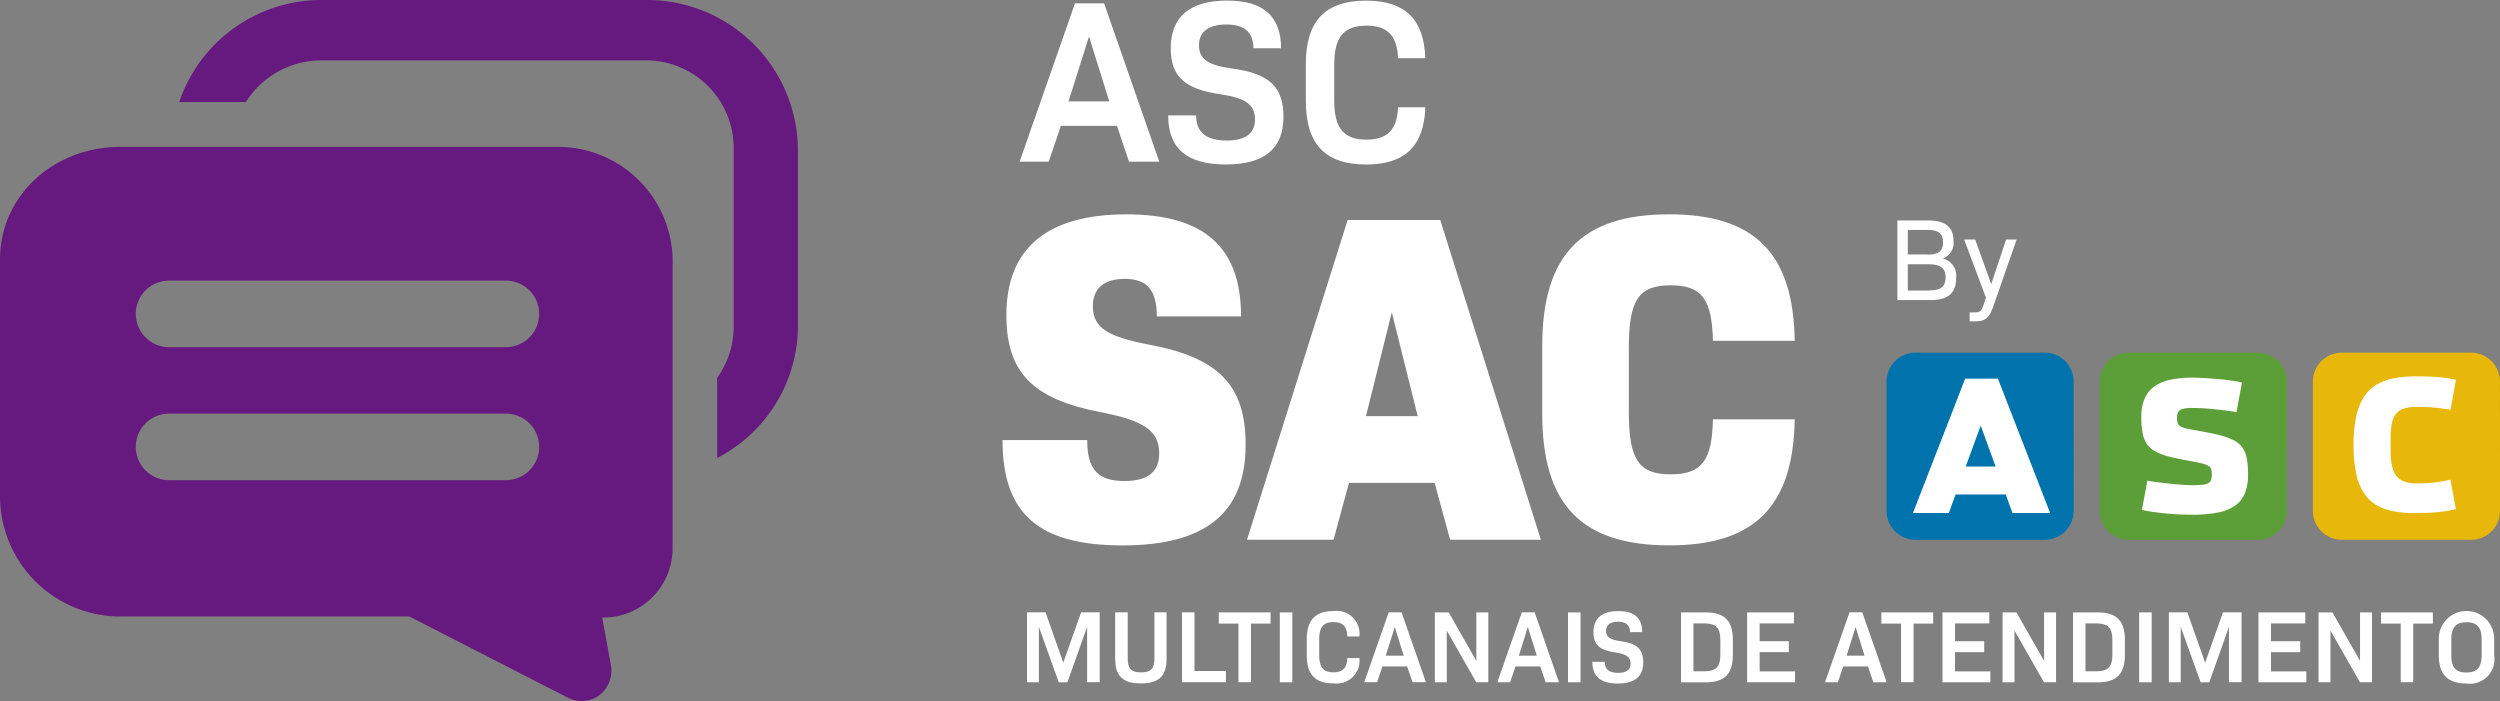 <svg xmlns="http://www.w3.org/2000/svg" id="Logo_ASC_Vetor" data-name="Logo ASC Vetor" width="199.793" height="56.023" viewBox="0 0 199.793 56.023"><rect x="0" y="0" width="199.793" height="56.023" fill="#808080" stroke="none"/><g id="Grupo_1207" data-name="Grupo 1207" transform="translate(150.769 28.185)"><path id="Caminho_694" data-name="Caminho 694" d="M251.385,56.852a2.309,2.309,0,0,1-2.3,2.3H238.733a2.309,2.309,0,0,1-2.3-2.3V46.5a2.309,2.309,0,0,1,2.3-2.3h10.349a2.309,2.309,0,0,1,2.3,2.3Z" transform="translate(-236.432 -44.2)" fill="#0073ad" fill-rule="evenodd"></path><path id="Caminho_695" data-name="Caminho 695" d="M243.145,56.713h4.011l.535,1.479h3.01l-4.17-10.732H243.91l-4.17,10.732h2.87Zm3.2-2.232h-2.391l1.2-3.271Z" transform="translate(-237.63 -45.381)" fill="#fff" fill-rule="evenodd"></path><path id="Caminho_696" data-name="Caminho 696" d="M278.107,56.852a2.309,2.309,0,0,1-2.3,2.3H265.453a2.309,2.309,0,0,1-2.3-2.3V46.5a2.309,2.309,0,0,1,2.3-2.3H275.8a2.309,2.309,0,0,1,2.3,2.3Z" transform="translate(-246.113 -44.2)" fill="#5c9f38" fill-rule="evenodd"></path><path id="Caminho_697" data-name="Caminho 697" d="M272.383,58.286a10.577,10.577,0,0,0,2.047-.168,3.592,3.592,0,0,0,1.4-.542,2.2,2.2,0,0,0,.8-1,3.816,3.816,0,0,0,.255-1.515,6.586,6.586,0,0,0-.1-1.282,2.227,2.227,0,0,0-.357-.874,1.9,1.9,0,0,0-.708-.58,5.9,5.9,0,0,0-1.148-.408q-.7-.172-1.684-.345c-.364-.064-.663-.121-.886-.168a1.888,1.888,0,0,1-.505-.172.468.468,0,0,1-.23-.255,1.305,1.305,0,0,1-.056-.427.922.922,0,0,1,.089-.465.552.552,0,0,1,.364-.255,3.016,3.016,0,0,1,.778-.076c.434,0,.861.019,1.291.056s.829.076,1.212.127.721.1,1.02.146l.434-2.357a3.442,3.442,0,0,0-.5-.108c-.224-.038-.478-.07-.766-.108s-.593-.064-.912-.089-.631-.051-.937-.064-.58-.025-.829-.025a8.7,8.7,0,0,0-1.716.153,3.5,3.5,0,0,0-1.291.516,2.275,2.275,0,0,0-.81.969,3.665,3.665,0,0,0-.281,1.515,6.611,6.611,0,0,0,.1,1.263,2.256,2.256,0,0,0,.337.874,1.964,1.964,0,0,0,.67.593,4.7,4.7,0,0,0,1.078.415c.44.112.963.23,1.575.337.415.076.746.14,1,.2a2.319,2.319,0,0,1,.567.191.514.514,0,0,1,.249.262,1.3,1.3,0,0,1,.056.427,1.431,1.431,0,0,1-.056.449.452.452,0,0,1-.23.268,1.17,1.17,0,0,1-.478.127,7.206,7.206,0,0,1-.816.032q-.249,0-.574-.019c-.224-.013-.459-.032-.7-.051s-.5-.045-.74-.076-.478-.051-.689-.083-.393-.051-.548-.076-.255-.045-.319-.056l-.434,2.346c.112.025.3.056.548.1s.555.083.912.127.746.076,1.173.108.88.038,1.352.038" transform="translate(-247.998 -45.335)" fill="#fff" fill-rule="evenodd"></path><path id="Caminho_698" data-name="Caminho 698" d="M304.815,56.852a2.309,2.309,0,0,1-2.3,2.3H292.163a2.309,2.309,0,0,1-2.3-2.3V46.5a2.309,2.309,0,0,1,2.3-2.3h10.348a2.309,2.309,0,0,1,2.3,2.3Z" transform="translate(-255.79 -44.2)" fill="#e7b809" fill-rule="evenodd"></path><path id="Caminho_699" data-name="Caminho 699" d="M299.987,58.083c.491,0,.912-.013,1.256-.032s.638-.051.867-.083.427-.07.593-.1.3-.07.427-.1l-.434-2.346c-.1.019-.268.056-.485.1a7.823,7.823,0,0,1-.874.134,12.5,12.5,0,0,1-1.32.064,2.8,2.8,0,0,1-1.066-.172,1.394,1.394,0,0,1-.638-.516,2.261,2.261,0,0,1-.313-.848,7.057,7.057,0,0,1-.083-1.167v-.842A6.72,6.72,0,0,1,298,51.012a1.852,1.852,0,0,1,.313-.8,1.277,1.277,0,0,1,.631-.459,3.2,3.2,0,0,1,1.046-.146c.281,0,.529.006.759.013s.44.019.638.038.408.038.617.07.44.056.7.1l.434-2.391c-.127-.019-.274-.051-.434-.083s-.351-.056-.58-.089-.51-.051-.855-.07-.753-.032-1.25-.032a9.541,9.541,0,0,0-1.785.146,4.48,4.48,0,0,0-1.416.505,3.137,3.137,0,0,0-1.026.982,4.662,4.662,0,0,0-.625,1.571,10.558,10.558,0,0,0-.21,2.264,11.023,11.023,0,0,0,.2,2.264,4.659,4.659,0,0,0,.606,1.571,3.086,3.086,0,0,0,1.01.982,4.241,4.241,0,0,0,1.409.505,9.692,9.692,0,0,0,1.8.14" transform="translate(-257.633 -45.273)" fill="#fff" fill-rule="evenodd"></path></g><g id="Grupo_1208" data-name="Grupo 1208" transform="translate(151.635 17.619)"><path id="Caminho_700" data-name="Caminho 700" d="M237.79,27.63h2.462c1.365,0,2.02.516,2.02,1.645a1.285,1.285,0,0,1-.835,1.377v.019a1.419,1.419,0,0,1,1.046,1.562c0,1.2-.644,1.76-2.047,1.76H237.79Zm2.4,2.729c.886,0,1.244-.274,1.244-.975s-.364-1-1.256-1h-1.556v1.964H240.2Zm.121,2.862c.954,0,1.326-.306,1.326-1.046,0-.759-.393-1.046-1.435-1.046h-1.582v2.1h1.69Z" transform="translate(-237.79 -27.63)" fill="#fff"></path><path id="Caminho_701" data-name="Caminho 701" d="M250.352,30.027l-1.887,5.407c-.3.855-.638,1.122-1.377,1.122H246.6v-.714h.415c.376,0,.535-.112.663-.505l.224-.673-1.74-4.642h.88l1.282,3.565,1.186-3.565h.842Z" transform="translate(-240.825 -28.497)" fill="#fff"></path></g><g id="Grupo_1209" data-name="Grupo 1209" transform="translate(82.076 48.834)"><path id="Caminho_702" data-name="Caminho 702" d="M134.513,82.326h-1V77.9l-1.575,4.434h-.689L129.658,77.9V82.33h-.948V76.74h1.479l1.422,4.024,1.422-4.024h1.486v5.586Z" transform="translate(-128.71 -76.638)" fill="#fff"></path><path id="Caminho_703" data-name="Caminho 703" d="M139.76,80.47V76.74h1v3.7c0,.8.287,1.1,1.058,1.1.791,0,1.078-.294,1.078-1.1v-3.7h.969v3.73c0,1.365-.617,1.951-2.053,1.951S139.76,81.835,139.76,80.47Z" transform="translate(-132.713 -76.638)" fill="#fff"></path><path id="Caminho_704" data-name="Caminho 704" d="M151.644,81.432v.893H148.13V76.74h1v4.687h2.513Z" transform="translate(-135.746 -76.638)" fill="#fff"></path><path id="Caminho_705" data-name="Caminho 705" d="M156.884,77.643h-1.571V82.33h-1V77.643H152.74V76.75h4.138v.893Z" transform="translate(-137.415 -76.642)" fill="#fff"></path><path id="Caminho_706" data-name="Caminho 706" d="M160.39,76.75h1v5.584h-1Z" transform="translate(-140.188 -76.642)" fill="#fff"></path><path id="Caminho_707" data-name="Caminho 707" d="M163.77,80.127v-1.3c0-1.515.682-2.245,2.124-2.245a1.834,1.834,0,0,1,2.085,2.028h-.963c-.032-.8-.37-1.148-1.116-1.148-.8,0-1.135.408-1.135,1.377V80.1c0,.969.325,1.377,1.135,1.377.746,0,1.084-.351,1.116-1.142h.963a1.831,1.831,0,0,1-2.085,2.02C164.452,82.372,163.77,81.642,163.77,80.127Z" transform="translate(-141.413 -76.58)" fill="#fff"></path><path id="Caminho_708" data-name="Caminho 708" d="M174.4,81.064h-1.977L172,82.326H170.97l1.958-5.586h1.026l1.945,5.586h-1.066Zm-1.709-.861h1.435l-.714-2.289Z" transform="translate(-144.021 -76.638)" fill="#fff"></path><path id="Caminho_709" data-name="Caminho 709" d="M184.093,76.75v5.584h-.963L180.772,78.2v4.132h-.952V76.75h1.111l2.206,3.877V76.75Z" transform="translate(-147.228 -76.642)" fill="#fff"></path><path id="Caminho_710" data-name="Caminho 710" d="M191.081,81.064H189.1l-.427,1.263H187.65l1.958-5.586h1.026l1.945,5.586h-1.066Zm-1.709-.861h1.435l-.716-2.289Z" transform="translate(-150.065 -76.638)" fill="#fff"></path><path id="Caminho_711" data-name="Caminho 711" d="M196.51,76.75h1v5.584h-1Z" transform="translate(-153.275 -76.642)" fill="#fff"></path><path id="Caminho_712" data-name="Caminho 712" d="M199.56,80.638h.982c0,.6.364.886,1.078.886.663,0,1-.249,1-.74,0-.523-.319-.765-1.25-.893-1.256-.191-1.722-.631-1.722-1.628,0-1.11.689-1.677,1.99-1.677,1.275,0,1.908.548,1.908,1.684h-.975c0-.561-.313-.835-.95-.835s-.969.262-.969.734.313.708,1.173.823c1.333.178,1.8.663,1.8,1.7q0,1.684-2.028,1.684C200.223,82.375,199.56,81.814,199.56,80.638Z" transform="translate(-154.38 -76.583)" fill="#fff"></path><path id="Caminho_713" data-name="Caminho 713" d="M214.815,78.931v1.218c0,1.505-.657,2.189-2.143,2.189h-2V76.75h2C214.158,76.75,214.815,77.439,214.815,78.931Zm-1,.019c0-.963-.345-1.32-1.276-1.32h-.874v3.826h.874c.931,0,1.276-.364,1.276-1.32Z" transform="translate(-158.405 -76.642)" fill="#fff"></path><path id="Caminho_714" data-name="Caminho 714" d="M222.786,81.456v.878H218.96V76.75H222.7v.88h-2.742v1.422h2.332v.874H219.96v1.537h2.825Z" transform="translate(-161.409 -76.642)" fill="#fff"></path><path id="Caminho_715" data-name="Caminho 715" d="M232.151,81.064h-1.977l-.427,1.263H228.72l1.958-5.586H231.7l1.945,5.586h-1.066Zm-1.709-.861h1.435l-.714-2.289Z" transform="translate(-164.945 -76.638)" fill="#fff"></path><path id="Caminho_716" data-name="Caminho 716" d="M239.924,77.643h-1.571V82.33h-1V77.643H235.78V76.75h4.138v.893Z" transform="translate(-167.502 -76.642)" fill="#fff"></path><path id="Caminho_717" data-name="Caminho 717" d="M247.266,81.456v.878H243.44V76.75h3.743v.88h-2.742v1.422h2.334v.874h-2.334v1.537h2.825Z" transform="translate(-170.278 -76.642)" fill="#fff"></path><path id="Caminho_718" data-name="Caminho 718" d="M255.243,76.75v5.584h-.963L251.922,78.2v4.132h-.952V76.75h1.11l2.206,3.877V76.75Z" transform="translate(-173.006 -76.642)" fill="#fff"></path><path id="Caminho_719" data-name="Caminho 719" d="M263.945,78.931v1.218c0,1.505-.657,2.189-2.143,2.189h-2V76.75h2C263.288,76.75,263.945,77.439,263.945,78.931Zm-1,.019c0-.963-.345-1.32-1.276-1.32h-.874v3.826h.874c.931,0,1.276-.364,1.276-1.32Z" transform="translate(-176.206 -76.642)" fill="#fff"></path><path id="Caminho_720" data-name="Caminho 720" d="M268.09,76.75h1v5.584h-1Z" transform="translate(-179.209 -76.642)" fill="#fff"></path><path id="Caminho_721" data-name="Caminho 721" d="M277.613,82.326h-1V77.9l-1.575,4.434h-.689L272.758,77.9V82.33h-.948V76.74h1.479l1.422,4.024,1.422-4.024h1.486v5.586Z" transform="translate(-180.557 -76.638)" fill="#fff"></path><path id="Caminho_722" data-name="Caminho 722" d="M286.866,81.456v.878H283.04V76.75h3.743v.88h-2.742v1.422h2.334v.874h-2.334v1.537h2.825Z" transform="translate(-184.626 -76.642)" fill="#fff"></path><path id="Caminho_723" data-name="Caminho 723" d="M294.843,76.75v5.584h-.963L291.522,78.2v4.132h-.952V76.75h1.11l2.206,3.877V76.75Z" transform="translate(-187.354 -76.642)" fill="#fff"></path><path id="Caminho_724" data-name="Caminho 724" d="M302.544,77.643h-1.571V82.33h-1V77.643H298.4V76.75h4.138Z" transform="translate(-190.19 -76.642)" fill="#fff"></path><path id="Caminho_725" data-name="Caminho 725" d="M305.64,80.122V78.84a2.213,2.213,0,1,1,4.425,0v1.282a1.96,1.96,0,0,1-2.219,2.251C306.354,82.376,305.64,81.64,305.64,80.122Zm3.423-.006V78.854c0-.963-.364-1.377-1.218-1.377s-1.205.421-1.205,1.377v1.263c0,.963.351,1.377,1.205,1.377s1.219-.421,1.219-1.378Z" transform="translate(-192.814 -76.583)" fill="#fff"></path></g><g id="Grupo_1210" data-name="Grupo 1210" transform="translate(81.484 0.045)"><path id="Caminho_726" data-name="Caminho 726" d="M135.56,10.209h-4.483l-.969,2.862H127.78L132.206.42h2.327l4.407,12.652h-2.417Zm-3.872-1.951h3.258l-1.62-5.191Z" transform="translate(-127.78 -0.197)" fill="#fff"></path><path id="Caminho_727" data-name="Caminho 727" d="M146.4,9.246h2.232c0,1.358.816,2.009,2.436,2.009,1.505,0,2.27-.561,2.27-1.677,0-1.193-.73-1.728-2.825-2.028-2.844-.427-3.909-1.435-3.909-3.686,0-2.513,1.562-3.794,4.5-3.794,2.882,0,4.317,1.244,4.317,3.813H153.21c0-1.263-.708-1.9-2.156-1.9s-2.194.593-2.194,1.658c0,1.1.708,1.6,2.659,1.862,3.016.408,4.094,1.505,4.094,3.852,0,2.551-1.524,3.813-4.6,3.813C147.905,13.174,146.4,11.906,146.4,9.246Z" transform="translate(-134.526 -0.07)" fill="#fff"></path><path id="Caminho_728" data-name="Caminho 728" d="M163.65,8.1V5.156c0-3.444,1.543-5.076,4.821-5.076,3.106,0,4.629,1.486,4.725,4.6h-2.175c-.076-1.8-.835-2.6-2.532-2.6-1.824,0-2.57.931-2.57,3.125V8.063c0,2.194.746,3.125,2.57,3.125,1.69,0,2.455-.8,2.532-2.589H173.2c-.1,3.087-1.62,4.578-4.725,4.578C165.193,13.178,163.65,11.54,163.65,8.1Z" transform="translate(-140.776 -0.074)" fill="#fff"></path></g><g id="Grupo_1211" data-name="Grupo 1211" transform="translate(80.119 17.126)"><path id="Caminho_729" data-name="Caminho 729" d="M125.64,44.9h6.768c0,2.366.867,3.271,2.972,3.271,1.913,0,2.78-.753,2.78-2.219,0-1.766-1.167-2.6-4.623-3.271-5.522-1.052-7.588-3.2-7.588-7.78,0-5.337,3.271-8.041,9.584-8.041,6.16,0,9.17,2.557,9.17,8.156h-6.73c0-2.1-.791-3-2.557-3-1.69,0-2.557.791-2.557,2.181,0,1.728,1.167,2.442,4.508,3.08,5.637,1.052,7.7,3.311,7.7,8,0,5.444-3.195,8.041-9.846,8.041C128.529,53.314,125.64,50.8,125.64,44.9Z" transform="translate(-125.64 -26.856)" fill="#fff"></path><path id="Caminho_730" data-name="Caminho 730" d="M171.272,48.576h-6.843l-1.235,4.546H156.28l8.041-25.552h7.4l8.041,25.552h-7.25Zm-5.484-5.332h4.132l-2.068-8.3Z" transform="translate(-136.741 -27.115)" fill="#fff"></path><path id="Caminho_731" data-name="Caminho 731" d="M193.28,42.8V37.382c0-7.289,3.156-10.522,10.146-10.522,6.842,0,9.922,3.118,10.031,10.108H206.92c-.076-3.311-.867-4.434-3.38-4.434-2.557,0-3.341,1.167-3.341,5V42.64c0,3.833.791,5,3.341,5,2.519,0,3.311-1.129,3.38-4.394h6.536c-.115,6.953-3.2,10.07-10.031,10.07C196.434,53.316,193.28,50.091,193.28,42.8Z" transform="translate(-150.147 -26.858)" fill="#fff"></path></g><path id="Caminho_732" data-name="Caminho 732" d="M40.43,34.415H13.512a2.659,2.659,0,1,1,0-5.319H40.43a2.659,2.659,0,0,1,0,5.318m0,10.63H13.512a2.659,2.659,0,1,1,0-5.319H40.43a2.659,2.659,0,1,1,0,5.318M44.74,18.409H9.725C4.534,18.339.07,22.1,0,27.3V46.408a9.626,9.626,0,0,0,9.291,9.527H32.707l12.69,6.5a2.4,2.4,0,0,0,2.5-.2,2.49,2.49,0,0,0,.929-2.385l-.7-3.826a5.537,5.537,0,0,0,5.625-5.433V27.917a9.17,9.17,0,0,0-9.017-9.508" transform="translate(0 -6.67)" fill="#66197e" fill-rule="evenodd"></path><path id="Caminho_733" data-name="Caminho 733" d="M59.905,0H33.752A12,12,0,0,0,22.46,8.156h5.325a7.145,7.145,0,0,1,5.962-3.33H59.9a7.01,7.01,0,0,1,6.873,7.156V26.075a7.051,7.051,0,0,1-1.32,4.119V36.6a11.919,11.919,0,0,0,6.454-10.535V11.982A12.058,12.058,0,0,0,59.905,0Z" transform="translate(-8.138)" fill="#66197e" fill-rule="evenodd"></path></svg>